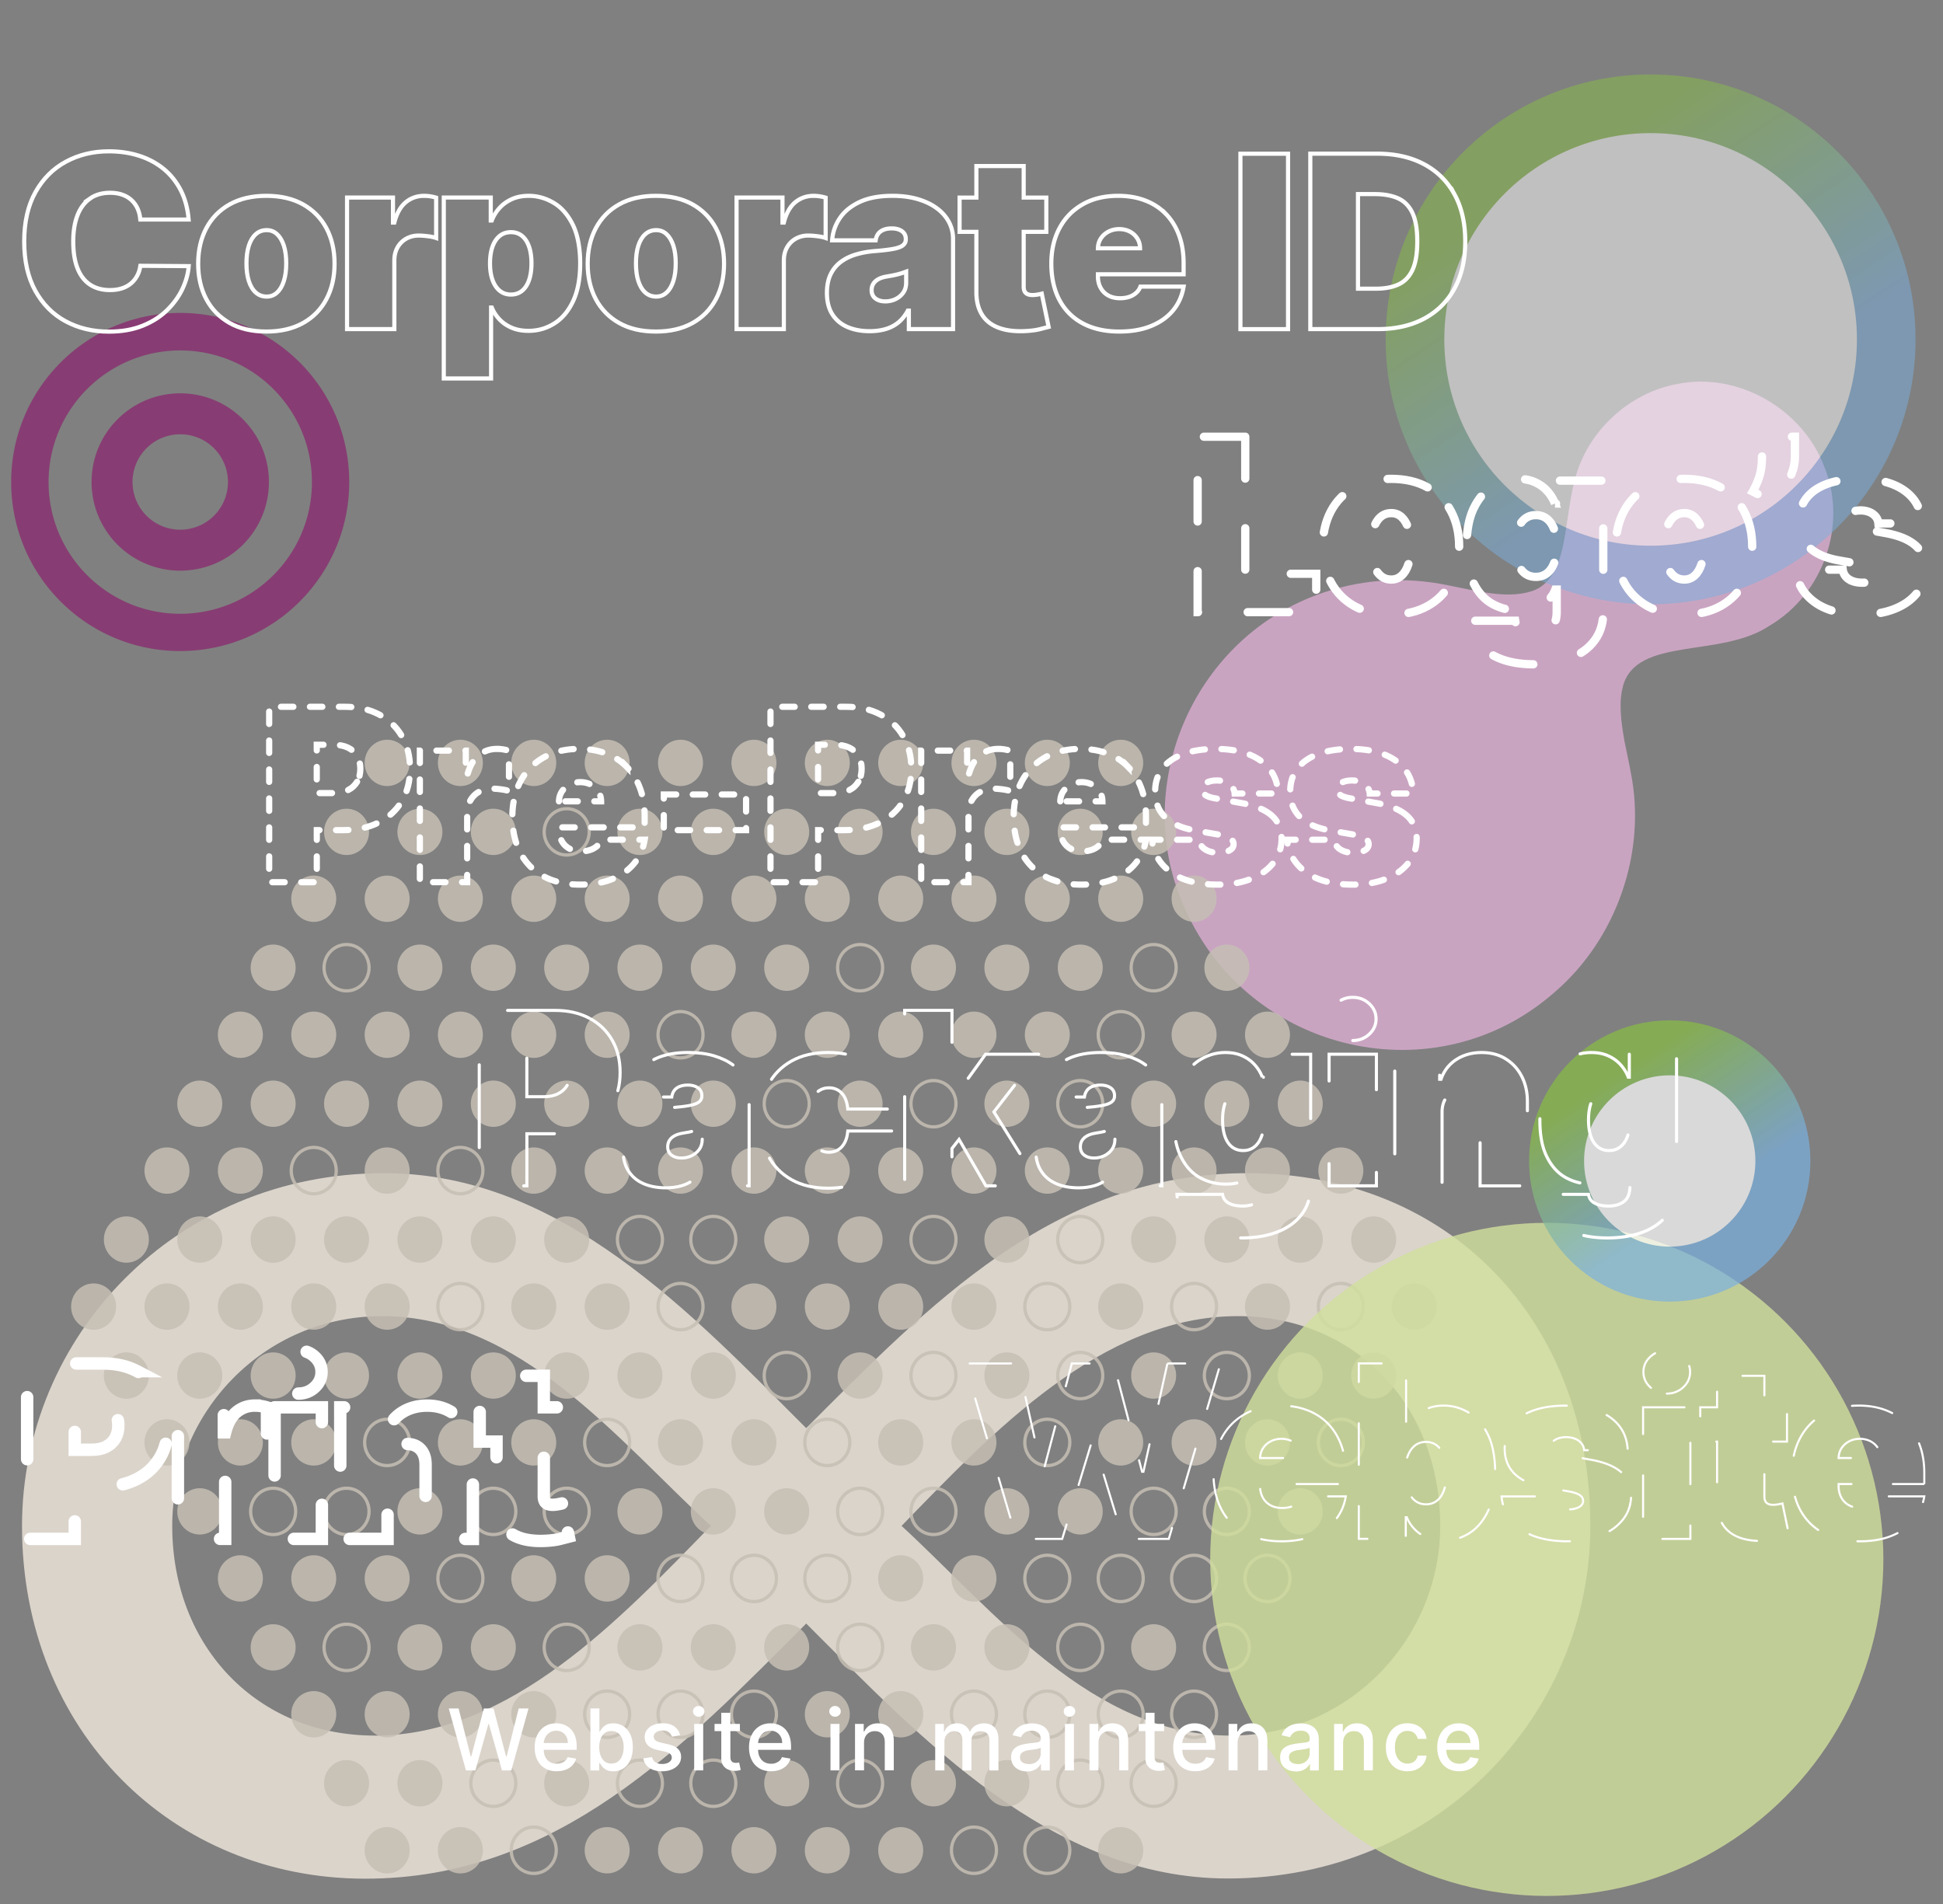 <svg xmlns="http://www.w3.org/2000/svg" xmlns:xlink="http://www.w3.org/1999/xlink" viewBox="0 0 469.56 460.17" xmlns:v="https://vecta.io/nano"><rect x="0" y="0" width="469.56" height="460.17" fill="#808080" stroke="none"/><style><![CDATA[.S{fill:#c5beb4}.T{fill:none}.U{stroke:#c5beb4}.V{stroke-width:.79}]]></style><defs><linearGradient id="A" x1="373.73" y1="43.7" x2="411.55" y2="101.29" gradientUnits="userSpaceOnUse"><stop offset="0" stop-color="#88be43"/><stop offset="1" stop-color="#7ab0e0"/></linearGradient><linearGradient id="B" x1="390.15" y1="260.24" x2="410.23" y2="290.81" xlink:href="#A"/><path id="C" d="M134.55 428.09c-1.11 0-2.06-.24-2.85-.71-.8-.48-1.41-1.14-1.84-2.01-.43-.86-.65-1.88-.65-3.04s.21-2.16.65-3.04c.43-.88 1.04-1.56 1.81-2.05.78-.49 1.69-.74 2.73-.74a5.47 5.47 0 0 1 1.84.31c.59.21 1.13.54 1.6.99s.85 1.03 1.12 1.74.41 1.58.41 2.6v.77h-8.92v-1.64h6.78c0-.57-.12-1.08-.35-1.53s-.56-.8-.98-1.06-.91-.39-1.48-.39c-.61 0-1.15.15-1.6.45-.46.3-.81.69-1.05 1.17s-.37 1-.37 1.56v1.28c0 .75.13 1.39.4 1.91.27.53.64.93 1.11 1.2.48.28 1.04.41 1.67.41a3.39 3.39 0 0 0 1.13-.18c.34-.12.63-.3.88-.54a2.31 2.31 0 0 0 .57-.88l2.07.37a3.78 3.78 0 0 1-.89 1.6c-.43.46-.96.81-1.6 1.06s-1.37.38-2.19.38z"/><path id="D" d="M208.81,421.2v6.66h-2.18v-11.22h2.1v1.83h.14c.26-.59.66-1.07,1.22-1.43.55-.36,1.25-.54,2.09-.54.76,0,1.43.16,2.01.48.57.32,1.02.79,1.34,1.42s.47,1.41.47,2.33v7.14h-2.18v-6.88c0-.81-.21-1.45-.64-1.91s-1.01-.69-1.75-.69c-.51,0-.96.11-1.35.33-.39.22-.7.54-.93.96s-.34.93-.34,1.52Z"/><path id="E" d="M73.23 49.39c-2.46-1.37-5.41-2.06-8.86-2.06s-6.41.69-8.86 2.06-4.34 3.29-5.65 5.76-1.97 5.33-1.97 8.58.66 6.12 1.97 8.58 3.2 4.38 5.65 5.76 5.41 2.06 8.86 2.06 6.4-.69 8.86-2.06 4.34-3.29 5.65-5.76c1.31-2.46 1.97-5.32 1.97-8.58s-.66-6.12-1.97-8.58-3.2-4.38-5.65-5.76zm-4.64 18.55c-.39 1.2-.93 2.13-1.64 2.77-.7.65-1.54.97-2.5.97-1.02 0-1.9-.32-2.63-.97s-1.29-1.57-1.68-2.77-.58-2.63-.58-4.29.19-3.1.58-4.3c.39-1.19.95-2.11 1.68-2.76s1.61-.97 2.63-.97c.97 0 1.8.32 2.5.97s1.25 1.57 1.64 2.76.58 2.63.58 4.3-.19 3.09-.58 4.29z"/><path id="F" d="M345.01 117.79c-2.46-1.37-5.41-2.06-8.86-2.06s-6.41.69-8.86 2.06-4.34 3.29-5.65 5.76-1.97 5.33-1.97 8.58.66 6.12 1.97 8.58 3.2 4.38 5.65 5.76 5.41 2.06 8.86 2.06 6.4-.69 8.86-2.06 4.34-3.29 5.65-5.76c1.31-2.46 1.97-5.32 1.97-8.58s-.66-6.12-1.97-8.58-3.2-4.38-5.65-5.76zm-4.64 18.54c-.39 1.2-.93 2.13-1.64 2.77-.7.65-1.54.97-2.5.97-1.02 0-1.9-.32-2.63-.97s-1.29-1.57-1.68-2.77-.58-2.63-.58-4.29.19-3.1.58-4.3c.39-1.19.95-2.11 1.68-2.76s1.61-.97 2.63-.97c.97 0 1.8.32 2.5.97s1.25 1.57 1.64 2.76.58 2.63.58 4.3-.19 3.09-.58 4.29z"/><path id="G" d="M462.88 131.81c-1.59-1.4-4.02-2.4-7.28-2.99l-6.46-1.16c-1.21-.22-2.03-.53-2.45-.93s-.62-.83-.61-1.3c-.01-.66.33-1.17 1.04-1.53s1.55-.54 2.53-.54a5.58 5.58 0 0 1 2.08.38c.63.25 1.14.62 1.54 1.09s.63 1.03.68 1.68h10.52c-.14-3.37-1.54-6-4.19-7.91-2.66-1.9-6.28-2.86-10.88-2.86-3.02 0-5.64.4-7.84 1.21s-3.89 1.98-5.07 3.52-1.76 3.41-1.75 5.62c-.01 2.5.79 4.54 2.4 6.13 1.62 1.59 4.04 2.66 7.29 3.23l5.63.99c1.24.22 2.16.51 2.74.87.59.36.89.84.9 1.45-.01.66-.36 1.17-1.05 1.53-.68.36-1.55.54-2.6.54-1.3 0-2.37-.27-3.22-.82a3.21 3.21 0 0 1-1.5-2.33h-11.35c.32 3.26 1.85 5.88 4.59 7.87s6.54 2.98 11.4 2.98c2.94 0 5.56-.45 7.86-1.36 2.3-.9 4.11-2.19 5.45-3.85s2-3.63 2.02-5.89c-.01-2.35-.82-4.22-2.41-5.62z"/><path id="H" d="M91.61 172.68c-2.36-1.24-5.11-1.86-8.26-1.86h-18.3v42.4h11.51v-12.59h6.38c3.23 0 6.06-.6 8.48-1.8s4.31-2.91 5.65-5.13c1.35-2.22 2.02-4.85 2.02-7.89s-.66-5.64-1.97-7.89-3.15-4-5.51-5.24zm-5.31 16.25c-.52.88-1.26 1.56-2.22 2.04s-2.12.71-3.47.71h-4.06V180h4.06c1.35 0 2.51.23 3.47.69s1.7 1.12 2.22 1.99.78 1.9.78 3.12-.26 2.24-.78 3.13z"/><path id="I" d="M120.1 181c-1.7 0-3.18.52-4.44 1.55-1.26 1.04-2.18 2.67-2.76 4.91h-.33v-6.05h-11.1v31.8h11.43v-16.56c0-1.21.25-2.27.77-3.18a5.46 5.46 0 0 1 2.1-2.11c.89-.5 1.89-.76 3.01-.76.59 0 1.3.05 2.13.15s1.53.24 2.09.44v-9.75c-.46-.14-.93-.24-1.42-.32s-.98-.11-1.48-.11z"/><path id="J" d="M177.14 257.39c-1.27-.95-2.81-1.68-4.62-2.22-1.81-.53-3.85-.8-6.13-.8-3.16 0-5.8.49-7.91 1.48s-3.72 2.3-4.81 3.93c-1.1 1.64-1.71 3.42-1.85 5.35h10.52c.14-.98.55-1.71 1.23-2.18.68-.48 1.57-.71 2.66-.71.99 0 1.81.22 2.44.66s.95 1.08.95 1.91v.08c0 .61-.24 1.09-.72 1.46s-1.27.65-2.35.85-2.52.37-4.3.51c-1.64.12-3.17.39-4.59.81-1.42.41-2.65 1.01-3.72 1.8-1.06.79-1.89 1.8-2.49 3.03-.59 1.24-.89 2.72-.89 4.46 0 2.11.44 3.85 1.33 5.22.88 1.37 2.1 2.38 3.65 3.05s3.34 1 5.37 1c1.38 0 2.65-.17 3.8-.5s2.18-.86 3.09-1.59c.9-.73 1.67-1.69 2.31-2.88h.25v4.47h10.68V264.8c0-1.48-.33-2.85-1-4.11s-1.64-2.37-2.91-3.31zm-7.43 17.94c0 .97-.24 1.79-.72 2.46-.48.68-1.11 1.19-1.87 1.55-.77.36-1.58.54-2.45.54-.97 0-1.76-.23-2.38-.7s-.93-1.15-.93-2.03c0-.55.13-1.05.4-1.5s.68-.83 1.24-1.14 1.28-.53 2.16-.67l1.31-.23 1.2-.27 1.08-.31.96-.35v2.65z"/><path id="K" d="M326.93 251.48c1.55 0 2.87-.51 3.97-1.53s1.65-2.25 1.65-3.69-.55-2.66-1.65-3.69c-1.1-1.02-2.43-1.53-3.99-1.53s-2.87.51-3.98 1.53-1.66 2.25-1.66 3.69.55 2.66 1.66 3.69 2.44 1.53 4 1.53z"/></defs><path d="M392.2,165.89c3.26-12.15,23.62-6.75,35.43-14.66,13.05-7.68,19.04-24.59,13.16-38.65-5.32-13.83-20.81-22.72-35.39-19.79-11.73,2.1-21.78,11.47-24.78,22.98-.97,3.6-1.42,7.27-1.99,10.91-.9,5.92-2.02,14.06-8.43,16.19-6.11,1.99-13.68-.15-20.28-1.42-10.61-2.21-21.7-1.46-31.86,2.4-30.1,11.21-45.13,46.86-31.56,76.06,15.59,34.64,60.54,45.21,89.26,19.83,14.92-12.82,22.19-33.78,18.37-52.93-.45-2.55-1.05-5.14-1.54-7.65-.75-4.27-1.5-9.3-.37-13.27h0Z" opacity=".8" fill="#daadd1"/><g opacity=".5"><circle cx="398.9" cy="82.03" r="64.03" fill="url(#A)"/><circle cx="398.9" cy="82.03" r="49.86" fill="#fff"/></g><path d="M194.83 392.39c-29.36 29.41-59.91 61.66-106.56 61.66S5.32 418.33 5.32 368.82c0-45.56 36.87-85.28 87.56-85.28 42.62 0 74.3 33.97 101.95 61.62 29.36-29.36 59.91-61.62 106.56-61.62 48.98 0 82.95 35.73 82.95 85.23 0 45.51-36.87 85.23-87.56 85.23-42.62.04-74.3-33.97-101.95-61.62zm-23.04-23.61c-22.47-20.72-46.08-50.69-79.48-50.69-28.79 0-50.69 23.61-50.69 50.69 0 29.36 20.72 50.69 48.98 50.69 32.83 0 59.29-28.22 81.19-50.69zm176.26 0c0-29.36-20.72-50.69-48.98-50.69-32.83 0-59.34 28.22-81.19 50.69 22.47 20.72 46.08 50.69 79.48 50.69 28.79 0 50.69-23.61 50.69-50.69z" fill="#dbd4cb"/><g opacity=".85"><g class="S"><ellipse cx="93.56" cy="184.38" rx="5.44" ry="5.6"/><ellipse cx="111.26" cy="184.38" rx="5.44" ry="5.6"/><ellipse cx="128.99" cy="184.38" rx="5.44" ry="5.6"/><ellipse cx="146.73" cy="184.38" rx="5.44" ry="5.6"/><ellipse cx="164.46" cy="184.38" rx="5.44" ry="5.6"/><ellipse cx="182.2" cy="184.38" rx="5.44" ry="5.6"/><ellipse cx="199.93" cy="184.38" rx="5.44" ry="5.6"/><ellipse cx="217.67" cy="184.38" rx="5.44" ry="5.6"/><ellipse cx="235.37" cy="184.38" rx="5.44" ry="5.6"/><ellipse cx="253.1" cy="184.38" rx="5.44" ry="5.6"/><ellipse cx="270.84" cy="184.38" rx="5.44" ry="5.6"/><ellipse cx="83.75" cy="201.05" rx="5.44" ry="5.6"/><ellipse cx="101.48" cy="201.05" rx="5.44" ry="5.6"/><ellipse cx="119.22" cy="201.05" rx="5.44" ry="5.6"/></g><ellipse cx="136.95" cy="201.05" rx="5.44" ry="5.6" class="T U V"/><g class="S"><ellipse cx="154.65" cy="201.05" rx="5.44" ry="5.6"/><ellipse cx="172.38" cy="201.05" rx="5.44" ry="5.6"/><ellipse cx="190.12" cy="201.05" rx="5.44" ry="5.6"/><ellipse cx="207.86" cy="201.05" rx="5.44" ry="5.6"/><ellipse cx="225.59" cy="201.05" rx="5.44" ry="5.6"/><ellipse cx="243.33" cy="201.05" rx="5.44" ry="5.6"/><ellipse cx="261.06" cy="201.05" rx="5.44" ry="5.6"/><ellipse cx="278.8" cy="201.05" rx="5.44" ry="5.6"/><ellipse cx="75.82" cy="217.21" rx="5.44" ry="5.6"/><ellipse cx="93.56" cy="217.21" rx="5.44" ry="5.6"/><ellipse cx="111.26" cy="217.21" rx="5.44" ry="5.6"/><ellipse cx="128.99" cy="217.21" rx="5.44" ry="5.6"/><ellipse cx="146.73" cy="217.21" rx="5.44" ry="5.6"/><ellipse cx="164.46" cy="217.21" rx="5.44" ry="5.6"/><ellipse cx="182.2" cy="217.21" rx="5.44" ry="5.6"/><ellipse cx="199.93" cy="217.21" rx="5.44" ry="5.6"/><ellipse cx="217.67" cy="217.21" rx="5.44" ry="5.6"/><ellipse cx="235.37" cy="217.21" rx="5.44" ry="5.6"/><ellipse cx="253.1" cy="217.21" rx="5.44" ry="5.6"/><ellipse cx="270.84" cy="217.21" rx="5.44" ry="5.6"/><ellipse cx="288.57" cy="217.21" rx="5.44" ry="5.6"/><ellipse cx="66.01" cy="233.88" rx="5.44" ry="5.6"/></g><ellipse cx="83.75" cy="233.88" rx="5.44" ry="5.6" class="T U V"/><g class="S"><ellipse cx="101.48" cy="233.88" rx="5.44" ry="5.6"/><ellipse cx="119.22" cy="233.88" rx="5.44" ry="5.6"/><ellipse cx="136.95" cy="233.88" rx="5.44" ry="5.6"/><ellipse cx="154.65" cy="233.88" rx="5.44" ry="5.6"/><ellipse cx="172.38" cy="233.88" rx="5.44" ry="5.6"/><ellipse cx="190.12" cy="233.88" rx="5.44" ry="5.6"/></g><ellipse cx="207.86" cy="233.88" rx="5.44" ry="5.6" class="T U V"/><g class="S"><ellipse cx="225.59" cy="233.88" rx="5.44" ry="5.6"/><ellipse cx="243.33" cy="233.88" rx="5.44" ry="5.6"/><ellipse cx="261.06" cy="233.88" rx="5.44" ry="5.6"/></g><ellipse cx="278.8" cy="233.88" rx="5.44" ry="5.6" class="T U V"/><g class="S"><ellipse cx="296.49" cy="233.88" rx="5.44" ry="5.6"/><ellipse cx="58.09" cy="250.08" rx="5.44" ry="5.6"/><ellipse cx="75.82" cy="250.08" rx="5.44" ry="5.6"/><ellipse cx="93.56" cy="250.08" rx="5.44" ry="5.6"/><ellipse cx="111.26" cy="250.08" rx="5.44" ry="5.6"/><ellipse cx="128.99" cy="250.08" rx="5.44" ry="5.6"/><ellipse cx="146.73" cy="250.08" rx="5.44" ry="5.6"/></g><ellipse cx="164.46" cy="250.08" rx="5.44" ry="5.6" class="T U V"/><g class="S"><ellipse cx="182.2" cy="250.08" rx="5.44" ry="5.6"/><ellipse cx="199.93" cy="250.08" rx="5.44" ry="5.6"/><ellipse cx="217.67" cy="250.08" rx="5.44" ry="5.6"/><ellipse cx="235.37" cy="250.08" rx="5.44" ry="5.6"/><ellipse cx="253.1" cy="250.08" rx="5.44" ry="5.6"/></g><ellipse cx="270.84" cy="250.08" rx="5.44" ry="5.6" class="T U V"/><g class="S"><ellipse cx="288.57" cy="250.08" rx="5.44" ry="5.6"/><ellipse cx="306.31" cy="250.08" rx="5.44" ry="5.6"/><ellipse cx="48.28" cy="266.75" rx="5.44" ry="5.6"/><ellipse cx="66.01" cy="266.75" rx="5.44" ry="5.6"/><ellipse cx="83.75" cy="266.75" rx="5.44" ry="5.6"/><ellipse cx="101.48" cy="266.75" rx="5.44" ry="5.6"/><ellipse cx="119.22" cy="266.75" rx="5.44" ry="5.6"/><ellipse cx="136.95" cy="266.75" rx="5.44" ry="5.6"/><ellipse cx="154.65" cy="266.75" rx="5.44" ry="5.6"/><ellipse cx="172.38" cy="266.75" rx="5.44" ry="5.6"/></g><ellipse cx="190.12" cy="266.75" rx="5.44" ry="5.6" class="T U V"/><ellipse cx="207.86" cy="266.75" rx="5.44" ry="5.6" class="S"/><ellipse cx="225.59" cy="266.75" rx="5.44" ry="5.6" class="T U V"/><ellipse cx="243.33" cy="266.75" rx="5.44" ry="5.6" class="S"/><ellipse cx="261.06" cy="266.75" rx="5.44" ry="5.6" class="T U V"/><g class="S"><ellipse cx="278.8" cy="266.75" rx="5.44" ry="5.6"/><ellipse cx="296.49" cy="266.75" rx="5.44" ry="5.6"/><ellipse cx="314.23" cy="266.75" rx="5.44" ry="5.6"/><ellipse cx="40.35" cy="282.91" rx="5.44" ry="5.6"/><ellipse cx="58.09" cy="282.91" rx="5.44" ry="5.6"/></g><ellipse cx="75.82" cy="282.91" rx="5.44" ry="5.6" class="T U V"/><ellipse cx="93.56" cy="282.91" rx="5.44" ry="5.6" class="S"/><ellipse cx="111.26" cy="282.91" rx="5.44" ry="5.6" class="T U V"/><g class="S"><ellipse cx="128.99" cy="282.91" rx="5.44" ry="5.6"/><ellipse cx="146.73" cy="282.91" rx="5.44" ry="5.6"/><ellipse cx="164.46" cy="282.91" rx="5.44" ry="5.6"/><ellipse cx="182.2" cy="282.91" rx="5.44" ry="5.6"/><ellipse cx="199.93" cy="282.91" rx="5.44" ry="5.6"/><ellipse cx="217.67" cy="282.91" rx="5.44" ry="5.6"/><ellipse cx="235.37" cy="282.91" rx="5.44" ry="5.6"/><ellipse cx="253.1" cy="282.91" rx="5.44" ry="5.6"/><ellipse cx="270.84" cy="282.91" rx="5.44" ry="5.6"/><ellipse cx="288.57" cy="282.91" rx="5.44" ry="5.6"/><ellipse cx="306.31" cy="282.91" rx="5.44" ry="5.6"/><ellipse cx="324.04" cy="282.91" rx="5.44" ry="5.6"/><ellipse cx="30.54" cy="299.58" rx="5.44" ry="5.6"/><ellipse cx="48.28" cy="299.58" rx="5.44" ry="5.6"/><ellipse cx="66.01" cy="299.58" rx="5.44" ry="5.6"/><ellipse cx="83.75" cy="299.58" rx="5.44" ry="5.6"/><ellipse cx="101.48" cy="299.58" rx="5.44" ry="5.6"/><ellipse cx="119.22" cy="299.58" rx="5.44" ry="5.6"/><ellipse cx="136.95" cy="299.58" rx="5.44" ry="5.6"/></g><g class="T U V"><ellipse cx="154.65" cy="299.58" rx="5.44" ry="5.6"/><ellipse cx="172.38" cy="299.58" rx="5.44" ry="5.6"/></g><g class="S"><ellipse cx="190.12" cy="299.58" rx="5.44" ry="5.6"/><ellipse cx="207.86" cy="299.58" rx="5.44" ry="5.6"/></g><ellipse cx="225.59" cy="299.58" rx="5.44" ry="5.6" class="T U V"/><ellipse cx="243.33" cy="299.58" rx="5.44" ry="5.6" class="S"/><ellipse cx="261.06" cy="299.58" rx="5.44" ry="5.6" class="T U V"/><g class="S"><ellipse cx="278.8" cy="299.58" rx="5.44" ry="5.6"/><ellipse cx="296.49" cy="299.58" rx="5.44" ry="5.6"/><ellipse cx="314.23" cy="299.58" rx="5.44" ry="5.6"/><ellipse cx="331.97" cy="299.58" rx="5.44" ry="5.6"/><ellipse cx="22.62" cy="315.78" rx="5.44" ry="5.6"/><ellipse cx="40.35" cy="315.78" rx="5.44" ry="5.6"/><ellipse cx="58.09" cy="315.78" rx="5.44" ry="5.6"/><ellipse cx="75.82" cy="315.78" rx="5.44" ry="5.6"/><ellipse cx="93.56" cy="315.78" rx="5.44" ry="5.6"/></g><ellipse cx="111.26" cy="315.78" rx="5.44" ry="5.6" class="T U V"/><g class="S"><ellipse cx="128.99" cy="315.78" rx="5.44" ry="5.6"/><ellipse cx="146.73" cy="315.78" rx="5.44" ry="5.6"/></g><ellipse cx="164.46" cy="315.78" rx="5.44" ry="5.6" class="T U V"/><g class="S"><ellipse cx="182.2" cy="315.78" rx="5.44" ry="5.6"/><ellipse cx="199.93" cy="315.78" rx="5.44" ry="5.6"/><ellipse cx="217.67" cy="315.78" rx="5.44" ry="5.6"/><ellipse cx="235.37" cy="315.78" rx="5.44" ry="5.6"/></g><ellipse cx="253.1" cy="315.78" rx="5.44" ry="5.6" class="T U V"/><ellipse cx="270.84" cy="315.78" rx="5.44" ry="5.6" class="S"/><ellipse cx="288.57" cy="315.78" rx="5.44" ry="5.6" class="T U V"/><ellipse cx="306.31" cy="315.78" rx="5.44" ry="5.6" class="S"/><ellipse cx="324.04" cy="315.78" rx="5.44" ry="5.6" class="T U V"/><g class="S"><ellipse cx="341.78" cy="315.78" rx="5.44" ry="5.6"/><ellipse cx="30.54" cy="332.45" rx="5.44" ry="5.6"/><ellipse cx="48.28" cy="332.45" rx="5.44" ry="5.6"/><ellipse cx="66.01" cy="332.45" rx="5.44" ry="5.6"/><ellipse cx="83.75" cy="332.45" rx="5.44" ry="5.6"/><ellipse cx="101.48" cy="332.45" rx="5.44" ry="5.6"/><ellipse cx="119.22" cy="332.45" rx="5.44" ry="5.6"/><ellipse cx="136.95" cy="332.45" rx="5.44" ry="5.6"/><ellipse cx="154.65" cy="332.45" rx="5.44" ry="5.6"/><ellipse cx="172.38" cy="332.45" rx="5.44" ry="5.6"/></g><ellipse cx="190.12" cy="332.45" rx="5.44" ry="5.6" class="T U V"/><ellipse cx="207.86" cy="332.45" rx="5.44" ry="5.6" class="S"/><ellipse cx="225.59" cy="332.45" rx="5.44" ry="5.6" class="T U V"/><ellipse cx="243.33" cy="332.45" rx="5.44" ry="5.6" class="S"/><ellipse cx="261.06" cy="332.45" rx="5.44" ry="5.6" class="T U V"/><ellipse cx="278.8" cy="332.45" rx="5.44" ry="5.6" class="S"/><ellipse cx="296.49" cy="332.45" rx="5.44" ry="5.6" class="T U V"/><g class="S"><ellipse cx="314.23" cy="332.45" rx="5.44" ry="5.6"/><ellipse cx="331.97" cy="332.45" rx="5.44" ry="5.6"/><ellipse cx="40.35" cy="348.61" rx="5.44" ry="5.6"/><ellipse cx="58.09" cy="348.61" rx="5.44" ry="5.6"/><ellipse cx="75.82" cy="348.61" rx="5.44" ry="5.6"/></g><ellipse cx="93.56" cy="348.61" rx="5.44" ry="5.6" class="T U V"/><g class="S"><ellipse cx="111.26" cy="348.61" rx="5.44" ry="5.6"/><ellipse cx="128.99" cy="348.61" rx="5.44" ry="5.6"/></g><ellipse cx="146.73" cy="348.61" rx="5.44" ry="5.6" class="T U V"/><g class="S"><ellipse cx="164.46" cy="348.61" rx="5.44" ry="5.6"/><ellipse cx="182.2" cy="348.61" rx="5.44" ry="5.6"/></g><ellipse cx="199.93" cy="348.61" rx="5.44" ry="5.6" class="T U V"/><g class="S"><ellipse cx="217.67" cy="348.61" rx="5.44" ry="5.6"/><ellipse cx="235.37" cy="348.61" rx="5.44" ry="5.6"/></g><ellipse cx="253.1" cy="348.61" rx="5.44" ry="5.6" class="T U V"/><g class="S"><ellipse cx="270.84" cy="348.61" rx="5.44" ry="5.6"/><ellipse cx="288.57" cy="348.61" rx="5.44" ry="5.6"/><ellipse cx="306.31" cy="348.61" rx="5.44" ry="5.6"/></g><ellipse cx="324.04" cy="348.61" rx="5.44" ry="5.6" class="T U V"/><ellipse cx="48.28" cy="365.28" rx="5.44" ry="5.6" class="S"/><g class="T U V"><ellipse cx="66.01" cy="365.28" rx="5.44" ry="5.6"/><ellipse cx="83.75" cy="365.28" rx="5.44" ry="5.6"/></g><ellipse cx="101.48" cy="365.28" rx="5.44" ry="5.6" class="S"/><g class="T U V"><ellipse cx="119.22" cy="365.28" rx="5.44" ry="5.6"/><ellipse cx="136.95" cy="365.28" rx="5.44" ry="5.6"/></g><g class="S"><ellipse cx="154.65" cy="365.28" rx="5.44" ry="5.6"/><ellipse cx="172.38" cy="365.28" rx="5.44" ry="5.6"/><ellipse cx="190.12" cy="365.28" rx="5.44" ry="5.6"/></g><g class="T U V"><ellipse cx="207.86" cy="365.28" rx="5.44" ry="5.6"/><ellipse cx="225.59" cy="365.28" rx="5.44" ry="5.6"/></g><g class="S"><ellipse cx="243.33" cy="365.28" rx="5.44" ry="5.6"/><ellipse cx="261.06" cy="365.28" rx="5.44" ry="5.6"/></g><g class="T U V"><ellipse cx="278.8" cy="365.28" rx="5.44" ry="5.6"/><ellipse cx="296.49" cy="365.28" rx="5.44" ry="5.6"/></g><g class="S"><ellipse cx="314.23" cy="365.28" rx="5.44" ry="5.6"/><ellipse cx="58.09" cy="381.48" rx="5.44" ry="5.6"/><ellipse cx="75.82" cy="381.48" rx="5.44" ry="5.6"/><ellipse cx="93.56" cy="381.48" rx="5.44" ry="5.6"/></g><ellipse cx="111.26" cy="381.48" rx="5.44" ry="5.6" class="T U V"/><g class="S"><ellipse cx="128.99" cy="381.48" rx="5.44" ry="5.6"/><ellipse cx="146.73" cy="381.48" rx="5.44" ry="5.6"/></g><g class="T U V"><ellipse cx="164.46" cy="381.48" rx="5.44" ry="5.6"/><ellipse cx="182.2" cy="381.48" rx="5.44" ry="5.6"/><ellipse cx="199.93" cy="381.48" rx="5.44" ry="5.6"/></g><g class="S"><ellipse cx="217.67" cy="381.48" rx="5.44" ry="5.6"/><ellipse cx="235.37" cy="381.48" rx="5.44" ry="5.6"/></g><g class="T U V"><ellipse cx="253.1" cy="381.48" rx="5.44" ry="5.6"/><ellipse cx="270.84" cy="381.48" rx="5.44" ry="5.6"/><ellipse cx="288.57" cy="381.48" rx="5.44" ry="5.6"/><ellipse cx="306.31" cy="381.48" rx="5.44" ry="5.6"/></g><ellipse cx="66.01" cy="398.15" rx="5.44" ry="5.6" class="S"/><ellipse cx="83.75" cy="398.15" rx="5.44" ry="5.6" class="T U V"/><g class="S"><ellipse cx="101.48" cy="398.15" rx="5.44" ry="5.6"/><ellipse cx="119.22" cy="398.15" rx="5.44" ry="5.6"/></g><ellipse cx="136.95" cy="398.15" rx="5.44" ry="5.6" class="T U V"/><g class="S"><ellipse cx="154.65" cy="398.15" rx="5.44" ry="5.6"/><ellipse cx="172.38" cy="398.15" rx="5.44" ry="5.6"/><ellipse cx="190.12" cy="398.15" rx="5.44" ry="5.6"/></g><ellipse cx="207.86" cy="398.15" rx="5.44" ry="5.6" class="T U V"/><g class="S"><ellipse cx="225.59" cy="398.15" rx="5.44" ry="5.6"/><ellipse cx="243.33" cy="398.15" rx="5.44" ry="5.6"/></g><ellipse cx="261.06" cy="398.15" rx="5.44" ry="5.6" class="T U V"/><ellipse cx="278.8" cy="398.15" rx="5.44" ry="5.6" class="S"/><ellipse cx="296.49" cy="398.15" rx="5.44" ry="5.6" class="T U V"/><g class="S"><ellipse cx="75.82" cy="414.31" rx="5.44" ry="5.6"/><ellipse cx="93.56" cy="414.31" rx="5.44" ry="5.6"/><ellipse cx="111.26" cy="414.31" rx="5.44" ry="5.6"/><ellipse cx="128.99" cy="414.31" rx="5.44" ry="5.6"/></g><g class="T U V"><ellipse cx="146.73" cy="414.31" rx="5.44" ry="5.6"/><ellipse cx="164.46" cy="414.31" rx="5.44" ry="5.6"/><ellipse cx="182.2" cy="414.31" rx="5.44" ry="5.6"/></g><g class="S"><ellipse cx="199.93" cy="414.31" rx="5.44" ry="5.6"/><ellipse cx="217.67" cy="414.31" rx="5.44" ry="5.6"/></g><g class="T U V"><ellipse cx="235.37" cy="414.31" rx="5.44" ry="5.6"/><ellipse cx="253.1" cy="414.31" rx="5.44" ry="5.6"/><ellipse cx="270.84" cy="414.31" rx="5.44" ry="5.6"/><ellipse cx="288.57" cy="414.31" rx="5.44" ry="5.6"/></g><g class="S"><ellipse cx="83.75" cy="430.98" rx="5.44" ry="5.6"/><ellipse cx="101.48" cy="430.98" rx="5.44" ry="5.6"/></g><ellipse cx="119.22" cy="430.98" rx="5.44" ry="5.6" class="T U V"/><ellipse cx="136.95" cy="430.98" rx="5.44" ry="5.6" class="S"/><g class="T U V"><ellipse cx="154.65" cy="430.98" rx="5.44" ry="5.6"/><ellipse cx="172.38" cy="430.98" rx="5.44" ry="5.6"/></g><ellipse cx="190.12" cy="430.98" rx="5.44" ry="5.6" class="S"/><ellipse cx="207.86" cy="430.98" rx="5.44" ry="5.6" class="T U V"/><g class="S"><ellipse cx="225.59" cy="430.98" rx="5.44" ry="5.6"/><ellipse cx="243.33" cy="430.98" rx="5.44" ry="5.6"/></g><g class="T U V"><ellipse cx="261.06" cy="430.98" rx="5.44" ry="5.6"/><ellipse cx="278.8" cy="430.98" rx="5.44" ry="5.6"/></g><g class="S"><ellipse cx="93.56" cy="447.18" rx="5.44" ry="5.6"/><ellipse cx="111.26" cy="447.18" rx="5.44" ry="5.6"/></g><ellipse cx="128.99" cy="447.18" rx="5.44" ry="5.6" class="T U V"/><g class="S"><ellipse cx="146.73" cy="447.18" rx="5.44" ry="5.6"/><ellipse cx="164.46" cy="447.18" rx="5.44" ry="5.6"/><ellipse cx="182.2" cy="447.18" rx="5.44" ry="5.6"/><ellipse cx="199.93" cy="447.18" rx="5.44" ry="5.6"/><ellipse cx="217.67" cy="447.18" rx="5.44" ry="5.6"/></g><g class="T U V"><ellipse cx="235.37" cy="447.18" rx="5.44" ry="5.6"/><ellipse cx="253.1" cy="447.18" rx="5.44" ry="5.6"/></g><ellipse cx="270.84" cy="447.18" rx="5.44" ry="5.6" class="S"/></g><circle cx="373.81" cy="376.88" r="81.34" fill="#d0e09c" opacity=".8"/><g opacity=".7"><circle cx="403.52" cy="280.59" r="33.99" fill="url(#B)"/><circle cx="403.52" cy="280.59" r="20.7" fill="#fff"/></g><g opacity=".7" fill="#8a216d"><path d="M84.4 116.49c0 22.56-18.28 40.86-40.86 40.86S2.7 139.07 2.7 116.49s18.28-40.86 40.86-40.86S84.4 93.94 84.4 116.49zM43.56 84.7c-17.57 0-31.82 14.25-31.82 31.82s14.25 31.82 31.82 31.82 31.82-14.25 31.82-31.82S61.13 84.7 43.56 84.7zm21.43 31.79c0 11.84-9.59 21.43-21.43 21.43s-21.43-9.59-21.43-21.43 9.59-21.43 21.43-21.43 21.43 9.59 21.43 21.43zm-21.43-11.53a11.53 11.53 0 0 0 0 23.06 11.53 11.53 0 1 0 0-23.06z"/></g><g fill="#fff"><path d="M112.6,427.87l-4.15-14.96h2.38l2.92,11.59h.14l3.03-11.59h2.35l3.03,11.6h.14l2.91-11.6h2.38l-4.16,14.96h-2.27l-3.15-11.21h-.12l-3.15,11.21h-2.28Z"/><use xlink:href="#C"/><path d="M142.68 427.87v-14.96h2.18v5.56h.13a6.88 6.88 0 0 1 .55-.81c.24-.31.57-.58.99-.81s.98-.35 1.68-.35c.91 0 1.71.23 2.43.69.71.46 1.27 1.12 1.68 1.98s.61 1.9.61 3.11-.2 2.25-.61 3.12c-.4.86-.96 1.53-1.67 2s-1.51.7-2.42.7c-.68 0-1.24-.11-1.67-.34s-.77-.5-1.01-.8c-.24-.31-.43-.58-.56-.82h-.18v1.75h-2.13zm2.14-5.61c0 .79.11 1.48.34 2.08.23.59.56 1.06.99 1.39s.96.5 1.59.5 1.2-.17 1.64-.52.77-.82 1-1.42.34-1.27.34-2.02-.11-1.41-.33-1.99-.55-1.05-.99-1.4c-.44-.34-.99-.51-1.65-.51s-1.17.16-1.6.49c-.44.33-.77.78-.99 1.37s-.34 1.27-.34 2.05zm19.56-2.88l-1.98.35a2.31 2.31 0 0 0-.39-.72 1.94 1.94 0 0 0-.72-.56c-.3-.15-.68-.22-1.13-.22-.62 0-1.13.14-1.55.41s-.62.63-.62 1.06c0 .38.14.68.42.91s.73.42 1.34.56l1.78.41c1.03.24 1.8.61 2.31 1.1.51.5.76 1.14.76 1.94 0 .67-.19 1.27-.58 1.79s-.93.93-1.62 1.23-1.49.45-2.39.45c-1.26 0-2.28-.27-3.08-.81-.79-.54-1.28-1.3-1.46-2.3l2.11-.32c.13.55.4.97.81 1.25s.94.42 1.6.42c.72 0 1.29-.15 1.72-.45s.64-.67.64-1.1a1.13 1.13 0 0 0-.39-.88c-.26-.23-.66-.42-1.19-.54l-1.9-.42c-1.05-.24-1.82-.62-2.32-1.14s-.75-1.18-.75-1.98c0-.66.18-1.24.56-1.74.37-.5.88-.89 1.53-1.17s1.4-.42 2.24-.42c1.21 0 2.17.26 2.86.79.7.52 1.16 1.22 1.38 2.1zm4.48-4.47a1.4 1.4 0 0 1-.98-.38c-.27-.25-.41-.56-.41-.92a1.18 1.18 0 0 1 .41-.92c.27-.26.6-.38.98-.38a1.4 1.4 0 0 1 .98.38 1.23 1.23 0 0 1 .41.92c0 .36-.13.66-.41.92s-.6.38-.98.38zm-1.1 12.96v-11.22h2.18v11.22h-2.18zm11.05-11.23v1.75h-6.13v-1.75h6.13zm-4.48-2.69h2.18v10.62c0 .42.06.74.19.95s.29.36.49.43.42.11.66.11a2.13 2.13 0 0 0 .46-.04l.31-.06.39 1.8c-.13.05-.31.1-.54.15s-.53.08-.88.08c-.58 0-1.11-.09-1.61-.31-.5-.21-.9-.55-1.21-.99s-.46-1.01-.46-1.69v-11.07z"/><use xlink:href="#C" x="51.8"/><path d="M201.8,414.91c-.38,0-.71-.13-.98-.38s-.41-.56-.41-.92.13-.67.41-.92c.27-.26.6-.38.98-.38s.71.13.98.38c.27.26.41.56.41.92s-.13.66-.41.92-.6.38-.98.38ZM200.7,427.87v-11.22h2.18v11.22h-2.18Z"/><use xlink:href="#D"/><path d="M226.01 427.87v-11.22h2.1v1.83h.14a2.91 2.91 0 0 1 1.15-1.45c.53-.35 1.17-.52 1.91-.52s1.38.18 1.89.53.89.83 1.13 1.45h.12c.27-.6.69-1.08 1.28-1.44.58-.36 1.28-.54 2.09-.54 1.02 0 1.85.32 2.5.96s.97 1.6.97 2.89v7.53h-2.18v-7.32c0-.76-.21-1.31-.62-1.65s-.91-.51-1.48-.51c-.71 0-1.26.22-1.66.65-.4.44-.59 1-.59 1.68v7.15h-2.18v-7.46c0-.61-.19-1.1-.57-1.47s-.87-.56-1.48-.56a2.1 2.1 0 0 0-1.14.33c-.35.22-.63.52-.84.9s-.32.83-.32 1.34v6.92h-2.18zm22.14.25c-.71 0-1.35-.13-1.93-.4-.57-.27-1.03-.65-1.36-1.16s-.5-1.13-.5-1.86c0-.63.12-1.15.37-1.56.24-.41.57-.73.99-.97a5.03 5.03 0 0 1 1.39-.54c.51-.12 1.03-.21 1.56-.28l1.64-.19c.42-.05.72-.14.91-.25.19-.12.29-.31.29-.57v-.05c0-.64-.18-1.13-.54-1.48s-.89-.53-1.6-.53-1.31.16-1.74.49c-.42.32-.71.68-.87 1.08l-2.05-.47c.24-.68.6-1.23 1.07-1.65s1.01-.73 1.63-.92c.61-.19 1.26-.29 1.94-.29.45 0 .92.05 1.43.16.5.1.98.3 1.42.57.44.28.8.67 1.08 1.19.28.51.42 1.18.42 2v7.45h-2.13v-1.53h-.09c-.14.28-.35.56-.64.83-.28.27-.65.5-1.09.68s-.97.27-1.59.27zm.48-1.76c.6 0 1.12-.12 1.55-.36s.76-.55.99-.94.34-.8.34-1.25v-1.45c-.08.08-.23.15-.45.22s-.47.12-.76.17l-.83.12-.67.09c-.42.05-.81.14-1.16.27s-.63.31-.83.54c-.21.24-.31.55-.31.94 0 .54.2.95.6 1.22s.91.41 1.53.41zm9.83-11.45a1.4 1.4 0 0 1-.98-.38c-.27-.25-.41-.56-.41-.92a1.18 1.18 0 0 1 .41-.92c.27-.26.6-.38.98-.38a1.4 1.4 0 0 1 .98.38 1.23 1.23 0 0 1 .41.92c0 .36-.13.66-.41.92s-.6.38-.98.38zm-1.1 12.96v-11.22h2.18v11.22h-2.18z"/><use xlink:href="#D" x="56.66"/><path d="M281.33 416.64v1.75h-6.13v-1.75h6.13zm-4.49-2.69h2.18v10.62c0 .42.06.74.19.95s.29.36.49.43.42.11.66.11a2.13 2.13 0 0 0 .46-.04l.31-.06.39 1.8c-.13.05-.31.1-.54.15s-.53.08-.88.08c-.58 0-1.11-.09-1.61-.31-.5-.21-.9-.55-1.21-.99s-.46-1.01-.46-1.69v-11.07z"/><use xlink:href="#C" x="154.32"/><use xlink:href="#D" x="90.28"/><path d="M313.16 428.12c-.71 0-1.35-.13-1.93-.4-.57-.27-1.03-.65-1.36-1.16s-.5-1.13-.5-1.86c0-.63.12-1.15.37-1.56.24-.41.57-.73.99-.97a5.03 5.03 0 0 1 1.39-.54c.51-.12 1.03-.21 1.56-.28l1.64-.19c.42-.05.72-.14.91-.25.19-.12.29-.31.29-.57v-.05c0-.64-.18-1.13-.54-1.48s-.89-.53-1.6-.53-1.31.16-1.74.49c-.42.32-.71.68-.87 1.08l-2.05-.47c.24-.68.6-1.23 1.07-1.65s1.01-.73 1.63-.92c.61-.19 1.26-.29 1.94-.29.45 0 .92.05 1.43.16.5.1.98.3 1.42.57.44.28.8.67 1.08 1.19.28.51.42 1.18.42 2v7.45h-2.13v-1.53h-.09c-.14.28-.35.56-.64.83-.28.27-.65.5-1.09.68s-.97.27-1.59.27zm.47-1.76c.6 0 1.12-.12 1.55-.36s.76-.55.99-.94.34-.8.34-1.25v-1.45c-.08.08-.23.15-.45.22s-.47.12-.76.17l-.83.12-.67.09c-.42.05-.81.14-1.16.27s-.63.31-.83.54c-.21.24-.31.55-.31.94 0 .54.2.95.6 1.22s.91.41 1.53.41z"/><use xlink:href="#D" x="115.78"/><path d="M340.15 428.09c-1.09 0-2.02-.25-2.8-.74s-1.38-1.18-1.8-2.05-.63-1.87-.63-3 .21-2.15.64-3.02 1.03-1.56 1.81-2.05 1.7-.74 2.75-.74c.85 0 1.61.16 2.28.47s1.21.75 1.62 1.32.66 1.23.73 1.98h-2.13a2.54 2.54 0 0 0-.8-1.36c-.42-.38-.97-.57-1.67-.57-.61 0-1.14.16-1.6.48s-.81.77-1.06 1.36-.38 1.28-.38 2.08.12 1.52.37 2.12.6 1.05 1.06 1.38.99.49 1.61.49c.41 0 .79-.08 1.13-.23a2.2 2.2 0 0 0 .85-.66c.23-.29.39-.63.49-1.04h2.13c-.08.73-.31 1.37-.71 1.94s-.92 1.02-1.58 1.34c-.66.33-1.43.49-2.32.49z"/><use xlink:href="#C" x="218.12"/></g><g stroke="#fff" stroke-miterlimit="10" class="T"><path d="M21.72 48c1.33-.94 2.96-1.41 4.9-1.41 1.1 0 2.09.16 2.96.47s1.61.75 2.23 1.33 1.1 1.25 1.45 2.04.57 1.66.65 2.63h11.68c-.22-2.64-.85-4.98-1.88-7.02-1.04-2.04-2.4-3.76-4.1-5.17-1.7-1.4-3.67-2.47-5.92-3.2s-4.71-1.1-7.39-1.1c-3.81 0-7.26.83-10.35 2.5-3.09 1.66-5.55 4.11-7.37 7.35s-2.73 7.22-2.73 11.94.89 8.66 2.68 11.91c1.79 3.24 4.22 5.7 7.31 7.37 3.08 1.67 6.57 2.51 10.47 2.51 3.11 0 5.83-.48 8.18-1.43s4.32-2.21 5.91-3.78 2.83-3.28 3.7-5.14 1.37-3.68 1.51-5.48l-11.68-.08c-.14.91-.4 1.73-.8 2.45-.39.72-.9 1.34-1.52 1.85s-1.35.9-2.2 1.17c-.84.27-1.79.4-2.86.4-1.86 0-3.46-.44-4.78-1.31s-2.34-2.19-3.03-3.93c-.7-1.75-1.04-3.92-1.04-6.51 0-2.46.34-4.56 1.02-6.32.68-1.75 1.69-3.1 3.02-4.04z"/><use xlink:href="#E"/><path d="M102.5 47.33c-1.7 0-3.18.52-4.44 1.55-1.26 1.04-2.18 2.67-2.76 4.91h-.33v-6.05h-11.1v31.8H95.3V62.98c0-1.21.25-2.27.77-3.18a5.46 5.46 0 0 1 2.1-2.11c.89-.5 1.89-.76 3.01-.76.59 0 1.3.05 2.13.15s1.53.24 2.09.44v-9.75c-.46-.14-.93-.24-1.42-.32s-.98-.11-1.48-.11zm31.28 1.68c-1.9-1.12-3.9-1.68-5.99-1.68-1.57 0-2.95.27-4.14.82s-2.18 1.27-2.98 2.17a9.56 9.56 0 0 0-1.82 2.97h-.25v-5.55h-11.35v43.73h11.43V74.33h.17c.44 1.08 1.07 2.04 1.89 2.89s1.81 1.52 2.98 2.01 2.5.73 3.99.73c2.26 0 4.34-.59 6.24-1.78s3.42-2.99 4.55-5.4 1.71-5.46 1.71-9.13-.6-6.96-1.79-9.36-2.74-4.16-4.64-5.28zm-5.93 18.69c-.39 1.13-.96 1.99-1.7 2.59s-1.63.9-2.68.9-1.95-.31-2.7-.92-1.33-1.48-1.74-2.61-.61-2.46-.61-4.01.2-2.92.61-4.05c.41-1.12.99-1.99 1.74-2.59s1.65-.9 2.7-.9 1.94.3 2.68.9 1.3 1.46 1.7 2.59c.39 1.13.59 2.47.59 4.05s-.2 2.92-.59 4.05z"/><use xlink:href="#E" x="94.13"/><path d="M196.63 47.33c-1.7 0-3.18.52-4.44 1.55-1.26 1.04-2.18 2.67-2.76 4.91h-.33v-6.05H178v31.8h11.43V62.98c0-1.21.25-2.27.77-3.18a5.46 5.46 0 0 1 2.1-2.11c.89-.5 1.89-.76 3.01-.76.59 0 1.3.05 2.13.15s1.53.24 2.09.44v-9.75c-.46-.14-.93-.24-1.42-.32s-.98-.11-1.48-.11zm29.79 3.02c-1.27-.95-2.81-1.68-4.62-2.22-1.81-.53-3.85-.8-6.13-.8-3.16 0-5.8.49-7.91 1.48s-3.72 2.3-4.81 3.93c-1.1 1.64-1.71 3.42-1.85 5.35h10.52c.14-.98.55-1.71 1.23-2.18.68-.48 1.57-.71 2.66-.71.99 0 1.81.22 2.44.66s.95 1.08.95 1.91v.08c0 .61-.24 1.09-.72 1.46s-1.27.65-2.35.85-2.52.37-4.3.51c-1.64.12-3.17.39-4.59.81-1.42.41-2.65 1.01-3.72 1.8-1.06.79-1.89 1.8-2.49 3.03-.59 1.24-.89 2.72-.89 4.46 0 2.11.44 3.85 1.33 5.22.88 1.37 2.1 2.38 3.65 3.05s3.34 1 5.37 1c1.38 0 2.65-.17 3.8-.5s2.18-.86 3.09-1.59c.9-.73 1.67-1.69 2.31-2.88h.25v4.47h10.68V57.76c0-1.48-.33-2.85-1-4.11s-1.64-2.37-2.91-3.31zm-7.43 17.94c0 .97-.24 1.79-.72 2.46-.48.68-1.11 1.19-1.87 1.55-.77.36-1.58.54-2.45.54-.97 0-1.76-.23-2.38-.7s-.93-1.15-.93-2.03c0-.55.13-1.05.4-1.5s.68-.83 1.24-1.14 1.28-.53 2.16-.67l1.31-.23 1.2-.27 1.08-.31.96-.35v2.65zm31.76 2.9a7.24 7.24 0 0 1-1.21.12c-.5 0-.9-.07-1.22-.22s-.55-.37-.7-.66c-.15-.3-.23-.67-.23-1.11V56.03h5.47v-8.28h-5.47v-7.62h-11.43v7.62h-4.06v8.28h4.06V70.4c-.03 2.22.41 4.07 1.3 5.55s2.24 2.56 4.02 3.24 3.98.96 6.6.82c1.3-.07 2.42-.21 3.36-.44l2.18-.56-1.66-8.03c-.22.06-.56.12-1.02.21zm30.98-19.5c-1.38-1.42-3.04-2.5-4.99-3.24-1.95-.75-4.12-1.12-6.52-1.12-3.29 0-6.14.68-8.55 2.05-2.42 1.37-4.29 3.28-5.61 5.74s-1.99 5.33-1.99 8.61.66 6.36 1.98 8.81 3.2 4.33 5.65 5.63 5.37 1.96 8.77 1.96c2.94 0 5.51-.44 7.71-1.34 2.2-.89 3.97-2.15 5.31-3.77s2.19-3.54 2.55-5.75H275.6c-.22.59-.57 1.1-1.04 1.52a4.75 4.75 0 0 1-1.69.96c-.66.22-1.38.33-2.16.33-1.13 0-2.1-.23-2.9-.68s-1.42-1.08-1.84-1.88c-.43-.8-.64-1.71-.64-2.73v-.5h20.71v-2.65c0-2.53-.37-4.8-1.12-6.81-.75-2.02-1.81-3.73-3.19-5.15zm-16.4 8.32c.03-.92.27-1.73.74-2.42.46-.69 1.08-1.23 1.85-1.63.77-.39 1.62-.59 2.55-.59s1.8.2 2.56.59c.75.39 1.35.94 1.8 1.64s.68 1.5.69 2.41h-10.19zm34.44-22.86h11.51v42.4h-11.51zm51.73 9.82c-1.73-3.17-4.19-5.6-7.37-7.29s-6.95-2.54-11.32-2.54h-16.15v42.4h16.32c4.31 0 8.04-.85 11.2-2.54s5.6-4.12 7.33-7.29 2.59-6.96 2.59-11.38-.87-8.21-2.6-11.38zm-10.16 18.29c-.78 1.66-1.91 2.82-3.4 3.5-1.48.68-3.28 1.01-5.37 1.01h-4.39V46.91h4.06c2.21 0 4.08.34 5.6 1.01 1.53.68 2.68 1.84 3.48 3.5.79 1.66 1.19 3.96 1.19 6.92s-.39 5.26-1.17 6.92z"/><g stroke-linecap="round"><g stroke-dasharray="0 0 10 12" stroke-width="2"><path d="M300.94 105.55h-11.51v42.4h28.66v-9.28h-17.15v-33.12z"/><use xlink:href="#F"/><path d="M376.04 121.7h-.25a9.56 9.56 0 0 0-1.82-2.97c-.8-.9-1.79-1.63-2.98-2.17-1.19-.55-2.57-.82-4.14-.82-2.1 0-4.1.56-5.99 1.68-1.9 1.12-3.44 2.88-4.64 5.28-1.19 2.4-1.79 5.52-1.79 9.36s.57 6.65 1.71 8.92c1.14 2.28 2.66 3.94 4.55 4.99 1.9 1.05 3.98 1.57 6.24 1.57 1.44 0 2.75-.2 3.95-.59s2.23-.97 3.09-1.72 1.49-1.67 1.9-2.74h.33v5.38c0 1.88-.49 3.17-1.46 3.89s-2.2 1.08-3.68 1.08c-.87 0-1.65-.09-2.35-.28s-1.27-.49-1.71-.9-.72-.96-.83-1.64h-11.01a9.76 9.76 0 0 0 2.1 5.44c1.25 1.58 3.01 2.82 5.28 3.73 2.27.9 5 1.36 8.19 1.36 3.35 0 6.29-.5 8.8-1.49s4.46-2.43 5.85-4.32c1.39-1.88 2.08-4.17 2.08-6.86v-31.72h-11.43v5.55zm-.44 14.31c-.41 1.1-.99 1.94-1.74 2.53s-1.65.88-2.7.88-1.94-.29-2.68-.86-1.3-1.41-1.7-2.51c-.39-1.1-.59-2.43-.59-4.01s.2-2.92.59-4.05c.39-1.12.96-1.99 1.7-2.59s1.63-.9 2.68-.9 1.95.3 2.7.9 1.33 1.46 1.74 2.59.61 2.47.61 4.05-.2 2.87-.61 3.97z"/><use xlink:href="#F" x="70.82"/><path d="M425.81,110.52c0,1.9-.23,3.51-.68,4.82-.46,1.31-.97,2.46-1.55,3.46l4.72,2.4c.88-.77,1.74-1.74,2.58-2.89.83-1.15,1.52-2.4,2.07-3.75.54-1.35.82-2.69.82-4.05v-4.97h-7.95v4.97Z"/><use xlink:href="#G"/></g><g stroke-dasharray="0 0 3 4" stroke-width="1.5"><use xlink:href="#H"/><use xlink:href="#I"/><path d="M151.48 185.36c-1.38-1.42-3.04-2.5-4.99-3.24-1.95-.75-4.12-1.12-6.52-1.12-3.29 0-6.14.68-8.55 2.05-2.42 1.37-4.29 3.28-5.61 5.74s-1.99 5.33-1.99 8.61.66 6.36 1.98 8.81 3.2 4.33 5.65 5.63 5.37 1.96 8.77 1.96c2.94 0 5.51-.44 7.71-1.34 2.2-.89 3.97-2.15 5.31-3.77s2.19-3.54 2.55-5.75h-10.44c-.22.59-.57 1.1-1.04 1.52a4.75 4.75 0 0 1-1.69.96c-.66.22-1.38.33-2.16.33-1.13 0-2.1-.23-2.9-.68s-1.42-1.08-1.84-1.88c-.43-.8-.64-1.71-.64-2.73v-.5h20.71v-2.65c0-2.53-.37-4.8-1.12-6.81-.75-2.02-1.81-3.73-3.19-5.15zm-16.4 8.31c.03-.92.27-1.73.74-2.42.46-.69 1.08-1.23 1.85-1.63.77-.39 1.62-.59 2.55-.59s1.8.2 2.56.59c.75.39 1.35.94 1.8 1.64s.68 1.5.69 2.41h-10.19zm25.34-1.65h19.88v8.61h-19.88z"/><use xlink:href="#H" x="121.15"/><use xlink:href="#I" x="121.15"/><path d="M272.63 185.36c-1.38-1.42-3.04-2.5-4.99-3.24-1.95-.75-4.12-1.12-6.52-1.12-3.29 0-6.14.68-8.55 2.05-2.42 1.37-4.29 3.28-5.61 5.74s-1.99 5.33-1.99 8.61.66 6.36 1.98 8.81 3.2 4.33 5.65 5.63 5.37 1.96 8.77 1.96c2.94 0 5.51-.44 7.71-1.34 2.2-.89 3.97-2.15 5.31-3.77s2.19-3.54 2.55-5.75H266.5c-.22.59-.57 1.1-1.04 1.52a4.75 4.75 0 0 1-1.69.96c-.66.22-1.38.33-2.16.33-1.13 0-2.1-.23-2.9-.68s-1.42-1.08-1.84-1.88c-.43-.8-.64-1.71-.64-2.73v-.5h20.71v-2.65c0-2.53-.37-4.8-1.12-6.81-.75-2.02-1.81-3.73-3.19-5.15zm-16.4 8.31c.03-.92.27-1.73.74-2.42.46-.69 1.08-1.23 1.85-1.63.77-.39 1.62-.59 2.55-.59s1.8.2 2.56.59c.75.39 1.35.94 1.8 1.64s.68 1.5.69 2.41h-10.19zm51.07 3.41c-1.59-1.4-4.02-2.4-7.28-2.99l-6.46-1.16c-1.21-.22-2.03-.53-2.45-.93s-.62-.83-.61-1.3c-.01-.66.33-1.17 1.04-1.53s1.55-.54 2.53-.54a5.58 5.58 0 0 1 2.08.38c.63.25 1.14.62 1.54 1.09s.63 1.03.68 1.68h10.52c-.14-3.37-1.54-6-4.19-7.91-2.66-1.9-6.28-2.86-10.88-2.86-3.02 0-5.64.4-7.84 1.21s-3.89 1.98-5.07 3.52-1.76 3.41-1.75 5.62c-.01 2.5.79 4.54 2.4 6.13 1.62 1.59 4.04 2.66 7.29 3.23l5.63.99c1.24.22 2.16.51 2.74.87.59.36.89.84.9 1.45-.01.66-.36 1.17-1.05 1.53-.68.36-1.55.54-2.6.54-1.3 0-2.37-.27-3.22-.82a3.21 3.21 0 0 1-1.5-2.33H278.4c.32 3.26 1.85 5.88 4.59 7.87s6.54 2.98 11.4 2.98c2.94 0 5.56-.45 7.86-1.36 2.3-.9 4.11-2.19 5.45-3.85s2-3.63 2.02-5.89c-.01-2.35-.82-4.22-2.41-5.62z"/><use xlink:href="#G" x="-122.94" y="65.27"/></g><g stroke-dasharray="0 0 20 20" stroke-width=".75"><path d="M142.38 246.06c-2.36-1.24-5.11-1.86-8.26-1.86h-18.3v42.4h11.51v-12.59h6.38c3.23 0 6.06-.6 8.48-1.8s4.31-2.91 5.65-5.13c1.35-2.22 2.02-4.85 2.02-7.89s-.66-5.64-1.97-7.89-3.15-4-5.51-5.24zm-5.31 16.25c-.52.88-1.26 1.56-2.22 2.04s-2.12.71-3.47.71h-4.06v-11.68h4.06c1.35 0 2.51.23 3.47.69s1.7 1.12 2.22 1.99.78 1.9.78 3.12-.26 2.24-.78 3.13z"/><use xlink:href="#J"/><path d="M197.71 263.77c.75-.57 1.62-.86 2.61-.86 1.27 0 2.31.44 3.12 1.31.81.88 1.29 2.15 1.44 3.82h10.6c-.01-2.76-.65-5.17-1.91-7.22s-3.03-3.64-5.31-4.76c-2.29-1.12-4.99-1.69-8.11-1.69-3.45 0-6.41.69-8.86 2.06s-4.34 3.29-5.65 5.76-1.97 5.33-1.97 8.58.66 6.12 1.97 8.58 3.2 4.38 5.65 5.76 5.41 2.06 8.86 2.06c3.15 0 5.86-.57 8.13-1.7s4.03-2.74 5.27-4.81c1.24-2.08 1.88-4.52 1.93-7.32h-10.6c-.08 1.1-.33 2.04-.74 2.81s-.93 1.35-1.58 1.74-1.39.59-2.24.59c-.99 0-1.86-.29-2.61-.86s-1.33-1.44-1.74-2.59-.62-2.6-.62-4.34.21-3.19.62-4.34.99-2.02 1.74-2.59zm53.3-8.98h-12.83l-7.71 10.69h-.41v-21.29h-11.43v42.41h11.43v-9.02l1.71-2.19 6.49 11.21h13.08l-11.14-17.87 10.81-13.94z"/><use xlink:href="#J" x="99.73"/><path d="M305.32 260.34h-.25a9.56 9.56 0 0 0-1.82-2.97c-.8-.9-1.79-1.63-2.98-2.17-1.19-.55-2.57-.82-4.14-.82-2.1 0-4.1.56-5.99 1.68-1.9 1.12-3.44 2.88-4.64 5.28-1.19 2.4-1.79 5.52-1.79 9.36s.57 6.65 1.71 8.92c1.14 2.28 2.66 3.94 4.55 4.99 1.9 1.05 3.98 1.57 6.24 1.57 1.44 0 2.75-.2 3.95-.59s2.23-.97 3.09-1.72 1.49-1.67 1.9-2.74h.33v5.38c0 1.88-.49 3.17-1.46 3.89s-2.2 1.08-3.68 1.08c-.87 0-1.65-.09-2.35-.28s-1.27-.49-1.71-.9-.72-.96-.83-1.64h-11.01a9.76 9.76 0 0 0 2.1 5.44c1.25 1.58 3.01 2.82 5.28 3.73 2.27.9 5 1.36 8.19 1.36 3.35 0 6.29-.5 8.8-1.49s4.46-2.43 5.85-4.32c1.39-1.88 2.08-4.17 2.08-6.86V254.8h-11.43v5.55zm-.45 14.32c-.41 1.1-.99 1.94-1.74 2.53s-1.65.88-2.7.88-1.94-.29-2.68-.86-1.3-1.41-1.7-2.51c-.39-1.1-.59-2.43-.59-4.01s.2-2.92.59-4.05c.39-1.12.96-1.99 1.7-2.59s1.63-.9 2.68-.9 1.95.3 2.7.9 1.33 1.46 1.74 2.59.61 2.47.61 4.05-.2 2.87-.61 3.97z"/><use xlink:href="#K"/><path d="M321.2 254.79h11.43v31.8H321.2zm42.69 1.13c-1.66-1.03-3.62-1.54-5.87-1.54s-4.37.57-6.12 1.72-2.96 2.73-3.65 4.74h-.33v-6.05h-10.85v31.8h11.43V268.7c.01-1.05.21-1.95.58-2.7s.91-1.33 1.6-1.74c.7-.41 1.51-.61 2.45-.61 1.44 0 2.56.45 3.37 1.35s1.2 2.13 1.19 3.71v17.89h11.43v-20.29c.01-2.31-.44-4.35-1.36-6.15-.92-1.79-2.21-3.21-3.87-4.23zm29.86-1.13v5.55h-.25a9.56 9.56 0 0 0-1.82-2.97c-.8-.9-1.79-1.63-2.98-2.17-1.19-.55-2.57-.82-4.14-.82-2.1 0-4.1.56-5.99 1.68-1.9 1.12-3.44 2.88-4.64 5.28-1.19 2.4-1.79 5.52-1.79 9.36s.57 6.65 1.71 8.92c1.14 2.28 2.66 3.94 4.55 4.99 1.9 1.05 3.98 1.57 6.24 1.57 1.44 0 2.75-.2 3.95-.59s2.23-.97 3.09-1.72 1.49-1.67 1.9-2.74h.33v5.38c0 1.88-.49 3.17-1.46 3.89s-2.2 1.08-3.68 1.08c-.87 0-1.65-.09-2.35-.28s-1.27-.49-1.71-.9-.72-.96-.83-1.64h-11.01a9.76 9.76 0 0 0 2.1 5.44c1.25 1.58 3.01 2.82 5.28 3.73 2.27.9 5 1.36 8.19 1.36 3.35 0 6.29-.5 8.8-1.49s4.46-2.43 5.85-4.32c1.39-1.88 2.08-4.17 2.08-6.86V254.8h-11.43zm-.45 19.87c-.41 1.1-.99 1.94-1.74 2.53s-1.65.88-2.7.88-1.94-.29-2.68-.86-1.3-1.41-1.7-2.51c-.39-1.1-.59-2.43-.59-4.01s.2-2.92.59-4.05c.39-1.12.96-1.99 1.7-2.59s1.63-.9 2.68-.9 1.95.3 2.7.9 1.33 1.46 1.74 2.59.61 2.47.61 4.05-.2 2.87-.61 3.97z"/></g><g stroke-dasharray="0 0 15 20" stroke-width="3"><path d="M33.13 331.39c-2.36-1.24-5.11-1.86-8.26-1.86H6.56v42.4h11.51v-12.59h6.38c3.23 0 6.06-.6 8.48-1.8s4.31-2.91 5.65-5.13c1.35-2.22 2.02-4.85 2.02-7.89s-.66-5.64-1.97-7.89-3.15-4-5.51-5.24zm-5.31 16.25c-.52.88-1.26 1.56-2.22 2.04s-2.12.71-3.47.71h-4.06v-11.68h4.06c1.35 0 2.51.23 3.47.69s1.7 1.12 2.22 1.99.78 1.9.78 3.12-.26 2.24-.78 3.13z"/><use xlink:href="#I" x="-58.48" y="158.71"/><use xlink:href="#K" x="-254.84" y="85.33"/><path d="M66.36 340.13h11.43v31.8H66.36zm42.69 1.13c-1.66-1.03-3.62-1.54-5.87-1.54s-4.37.57-6.12 1.72-2.96 2.73-3.65 4.74h-.33v-6.05H82.23v31.8h11.43v-17.89c.01-1.05.21-1.95.58-2.7s.91-1.33 1.6-1.74c.7-.41 1.51-.61 2.45-.61 1.44 0 2.56.45 3.37 1.35s1.2 2.13 1.19 3.71v17.89h11.43v-20.29c.01-2.31-.44-4.35-1.36-6.15-.92-1.79-2.21-3.21-3.87-4.23zm26.75 22.1c-.22.06-.56.12-1.02.21a7.24 7.24 0 0 1-1.21.12c-.5 0-.9-.07-1.22-.22s-.55-.37-.7-.66c-.15-.3-.23-.67-.23-1.11v-13.29h5.47v-8.28h-5.47v-7.62h-11.43v7.62h-4.06v8.28h4.06v14.37c-.03 2.22.41 4.07 1.3 5.55s2.24 2.56 4.02 3.24 3.98.96 6.6.82c1.3-.07 2.42-.21 3.36-.44l2.18-.56-1.66-8.03z"/></g><g stroke-dasharray="0 0 10 10" stroke-width=".5"><path d="M282.13 329.53l-5.8 26.17H276l-6.87-26.17h-10.11l-6.87 26.08h-.33l-5.8-26.08h-12.84l12.51 42.4h11.01l7.21-23.69h.33l7.2 23.69h11.02l12.51-42.4h-12.84zm38.79 14.54c-1.38-1.42-3.04-2.5-4.99-3.24-1.95-.75-4.12-1.12-6.52-1.12-3.29 0-6.14.68-8.55 2.05-2.42 1.37-4.29 3.28-5.61 5.74s-1.99 5.33-1.99 8.61.66 6.36 1.98 8.81 3.2 4.33 5.65 5.63 5.37 1.96 8.77 1.96c2.94 0 5.51-.44 7.71-1.34 2.2-.89 3.97-2.15 5.31-3.77s2.19-3.54 2.55-5.75h-10.44c-.22.59-.57 1.1-1.04 1.52a4.75 4.75 0 0 1-1.69.96c-.66.22-1.38.33-2.16.33-1.13 0-2.1-.23-2.9-.68s-1.42-1.08-1.84-1.88c-.43-.8-.64-1.71-.64-2.73v-.5h20.71v-2.65c0-2.53-.37-4.8-1.12-6.81-.75-2.02-1.81-3.73-3.19-5.15zm-16.39 8.31c.03-.92.27-1.73.74-2.42.46-.69 1.08-1.23 1.85-1.63.77-.39 1.62-.59 2.55-.59s1.8.2 2.56.59c.75.39 1.35.94 1.8 1.64s.68 1.5.69 2.41h-10.19zm50.38-10.99c-1.9-1.12-3.9-1.68-5.99-1.68-1.57 0-2.95.27-4.14.82s-2.18 1.27-2.98 2.17a9.56 9.56 0 0 0-1.82 2.97h-.17v-16.15h-11.43v42.4h11.35v-5.22h.25c.44 1.08 1.07 2.04 1.89 2.89s1.81 1.52 2.98 2.01 2.5.73 3.99.73c2.26 0 4.34-.59 6.24-1.78s3.42-2.99 4.55-5.4c1.14-2.42 1.71-5.46 1.71-9.13s-.6-6.96-1.79-9.36-2.74-4.16-4.64-5.28zm-5.92 18.69c-.39 1.13-.96 1.99-1.7 2.59s-1.63.9-2.68.9-1.95-.31-2.7-.92-1.33-1.48-1.74-2.61-.61-2.46-.61-4.01.2-2.92.61-4.05c.41-1.12.99-1.99 1.74-2.59s1.65-.9 2.7-.9 1.94.3 2.68.9 1.3 1.46 1.7 2.59c.39 1.13.59 2.47.59 4.05s-.2 2.92-.59 4.05z"/><use xlink:href="#G" x="-71.11" y="223.98"/><path d="M397.08 340.13h11.43v31.8h-11.43z"/><use xlink:href="#K" x="75.89" y="85.33"/><path d="M429.75 363.57a7.24 7.24 0 0 1-1.21.12c-.5 0-.9-.07-1.22-.22s-.55-.37-.7-.66c-.15-.3-.23-.67-.23-1.11v-13.29h5.47v-8.28h-5.47v-7.62h-11.43v7.62h-4.06v8.28h4.06v14.37c-.03 2.22.41 4.07 1.3 5.55s2.24 2.56 4.02 3.24 3.98.96 6.6.82c1.3-.07 2.42-.21 3.36-.44l2.18-.56-1.66-8.03c-.22.06-.56.12-1.02.21zm35.29-4.89v-2.65c0-2.53-.37-4.8-1.12-6.81-.75-2.02-1.81-3.73-3.19-5.15s-3.04-2.5-4.99-3.24c-1.95-.75-4.12-1.12-6.52-1.12-3.29 0-6.14.68-8.55 2.05-2.42 1.37-4.29 3.28-5.61 5.74s-1.99 5.33-1.99 8.61.66 6.36 1.98 8.81 3.2 4.33 5.65 5.63 5.37 1.96 8.77 1.96c2.94 0 5.51-.44 7.71-1.34 2.2-.89 3.97-2.15 5.31-3.77s2.19-3.54 2.55-5.75H454.6c-.22.59-.57 1.1-1.04 1.52a4.75 4.75 0 0 1-1.69.96c-.66.22-1.38.33-2.16.33-1.13 0-2.1-.23-2.9-.68s-1.42-1.08-1.84-1.88c-.43-.8-.64-1.71-.64-2.73v-.5h20.71zm-19.97-8.72c.46-.69 1.08-1.23 1.85-1.63.77-.39 1.62-.59 2.55-.59s1.8.2 2.56.59c.75.39 1.35.94 1.8 1.64s.68 1.5.69 2.41h-10.19c.03-.92.27-1.73.74-2.42z"/></g></g></g></svg>